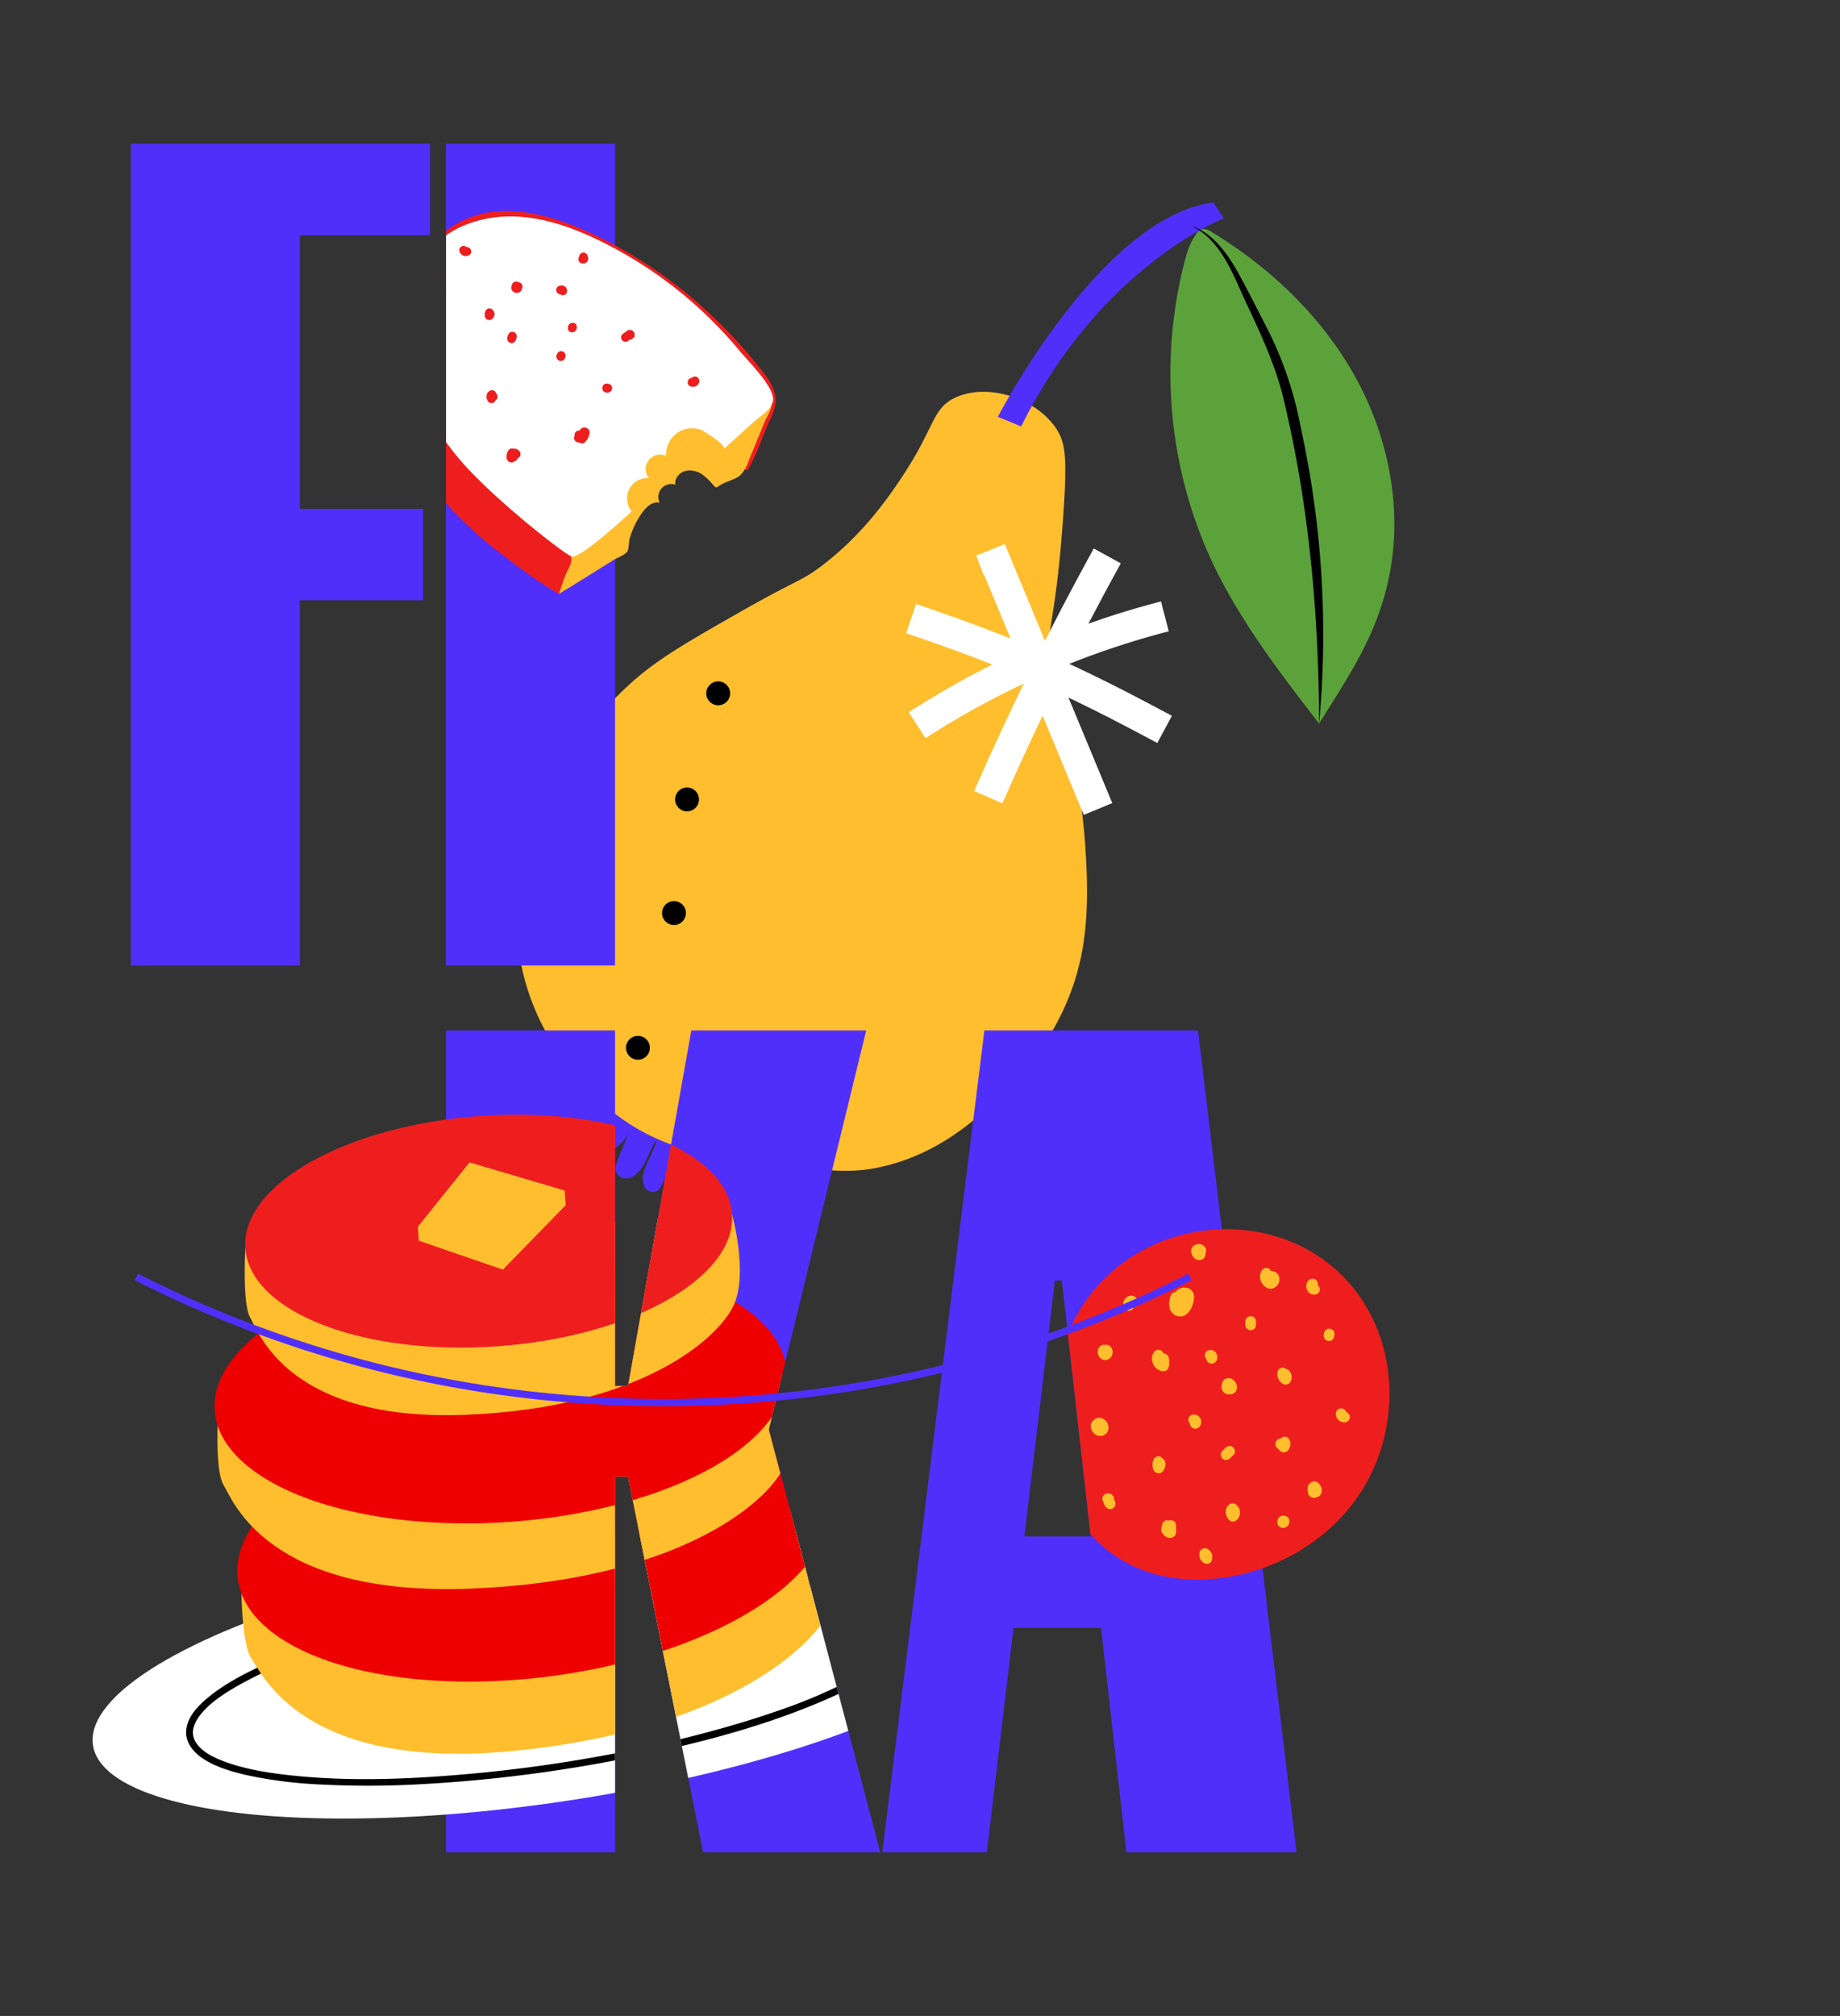 <?xml version="1.0" encoding="UTF-8"?> <svg xmlns="http://www.w3.org/2000/svg" xmlns:xlink="http://www.w3.org/1999/xlink" viewBox="0 0 764 836.71"><rect x="0" y="0" width="764" height="836.71" fill="#333333" stroke="none"/><defs><style>.cls-1,.cls-11,.cls-12{fill:none;}.cls-2{fill:#512ffa;}.cls-3{fill:#ffbe2e;}.cls-4{fill:#5ca23b;}.cls-5{clip-path:url(#clip-path);}.cls-6{fill:#ee1e1e;}.cls-7{fill:#fff;}.cls-8{clip-path:url(#clip-path-2);}.cls-9{clip-path:url(#clip-path-3);}.cls-10{fill:#e00;}.cls-11{stroke:#512ffa;stroke-miterlimit:10;stroke-width:3px;}.cls-12{stroke:#fff;stroke-linejoin:bevel;stroke-width:12.81px;}</style><clipPath id="clip-path"><rect class="cls-1" x="185.21" y="59.63" width="193.97" height="341.1"></rect></clipPath><clipPath id="clip-path-2"><path class="cls-1" d="M495.7,375.2l-24.62,52.47H408.74l-42.4,341.09h43.37l11.08-93.07h36.39l10.52,93.07h70.65L554.1,633.21l30.42,3.6,2.29-169.39,7.36-92.22ZM398.38,649.31,415.72,497.4l25.17,34.06,12,106.22Z"></path></clipPath><clipPath id="clip-path-3"><path class="cls-1" d="M255.39,575.31h5.36l26.31-147.64h72.61L319.22,593.34l46.29,175.42H291.94L260.75,612.83h-5.36V768.76H185.22L10.69,760.24l72-334.2,109.52-15.91,191.22,17.54h-128Z"></path></clipPath></defs><g id="art"><path class="cls-2" d="M261.27,454.67c-7,4.42-11.81,13.69-11.51,22.25a1.79,1.79,0,0,0,.36,1.26,1.36,1.36,0,0,0,1.25.14c4.14-.94,8.05-4.43,9.95-8.89l-4.6,11.42a10.54,10.54,0,0,0-1.08,4.49c.21,3.11,3.54,4.52,6.25,3.4s4.75-4,6.21-6.87,2.57-6,4.36-8.69c-.47,3.16-2.15,6.06-3.53,9s-2.52,6.29-1.78,9.2,4.19,4.58,6.42,2.38a9.33,9.33,0,0,0,1.8-3.13l4.33-10.45a37.89,37.89,0,0,0-1.57,9.45c0,3.13,1,6.26,3.18,7.86a1.59,1.59,0,0,0,1.31.39c.74-.18,1.21-1.07,1.57-1.86l4.67-10.3a21.93,21.93,0,0,0,1.56,14.14c1.25,2.49,3.64,4.74,6.25,3.67,3.52-1.44,3.89-6.83,4.8-10.92.7-3.19,2.2-6.34,2.1-9.5s-1.89-5.85-3.74-8.08a57,57,0,0,0-24.41-17.38c-5.35-1.94-11.71-2.9-17,.87"></path><path class="cls-3" d="M438.22,177.38C429.54,165,409.91,158.92,396.73,165c-9.87,4.53-8.32,12.28-22.6,33.55-5.25,7.83-15.64,23.06-32.41,35.89-9.25,7.08-9.59,5.4-35.08,19.93-22.89,13.05-34.57,19.78-45.95,30.31a147.15,147.15,0,0,0-23.45,27.75c-15.45,23.73-19.56,45.26-20.38,49.84-1.32,7.37-3,16.91-1.74,29.38,2.92,28.87,18.56,48.18,23.51,54.12,4.75,5.72,14.66,17.38,31.34,25.55,13.2,6.45,24.14,8.15,46.22,11.12,23.54,3.16,35.31,4.74,47.62,2.31,24.12-4.77,39.79-18.94,48.3-26.65,6.86-6.21,29.2-26.79,36.5-59.83,3.82-17.33,2.75-35.09,2.06-46.47a257.11,257.11,0,0,0-3-25.67c-4.59-27.68-9.18-30.11-11.62-46.5-2.63-17.71,2.25-18,5.53-67.06C443.1,189.61,442.45,183.43,438.22,177.38Z"></path><path class="cls-2" d="M414.33,173s42.79-82.82,89.43-89l4.4,6.59S457.05,110.34,424,177Z"></path><path class="cls-4" d="M547.73,300.3c12.25-19.64,23.08-35.37,28.38-57.91,6.66-28.33,1.23-58.84-12.56-84.47S528,111.43,503.17,96.31c-1.23-.75-2.64-1.51-4-1.17a4.93,4.93,0,0,0-2.58,2.11c-2.52,3.49-3.79,7.72-4.87,11.9A185.53,185.53,0,0,0,503,232.58c11.44,24.57,28.13,46.26,44.69,67.72"></path><path d="M494.91,93.75c8.86,3.21,14.67,11.45,19.15,19.35,4.42,8.11,8.52,16.25,12.7,24.42A151.35,151.35,0,0,1,540,177a400.39,400.39,0,0,1,7.71,123.35c-.15-45.64-4.21-91.38-15-135.74-3.13-12.78-9.22-26.08-14.86-38s-10.33-26.41-22.94-32.82Z"></path><circle cx="245.56" cy="388.5" r="4.96"></circle><circle cx="248.86" cy="341.82" r="4.96"></circle><circle cx="264.88" cy="434.89" r="4.96"></circle><circle cx="285.27" cy="331.79" r="4.96"></circle><circle cx="279.85" cy="378.96" r="4.96"></circle><circle cx="298.21" cy="287.76" r="4.96"></circle><path class="cls-2" d="M124.49,97.63V211.17h51.17v38H124.49V400.72H54.32V59.63H178.58v38Z"></path><path class="cls-2" d="M255.38,59.63V400.72H185.21V59.63Z"></path><g class="cls-5"><path class="cls-6" d="M176.4,104.2c15.19-17.87,36.58-24.74,77.33-3.26a190.46,190.46,0,0,1,40.19,28.51A206.3,206.3,0,0,1,315,152.12c3.42,4.27,7.42,9.11,7.05,14.94a20.48,20.48,0,0,1-2.37,7.29c-3.52,7.5-5,13.56-9.21,20.69-2.07,3.51-136.94-84.81-136.94-84.81Z"></path><path class="cls-3" d="M320.1,167.24a1.19,1.19,0,0,1,.13.25c.65,1.68-2.06,5.95-2.72,7.56l-6.92,16.86a13.87,13.87,0,0,1-2.88,5c-2.32,2.23-5.77,2.7-8.46,4.32-2.08,1.26-1.65,1.66-3.45-.35a23.09,23.09,0,0,0-4-3.8,9,9,0,0,0-7.27-1.6c-2.47.67-4.51,3.14-4.14,5.68a5.37,5.37,0,0,0-6.48,7.51c-2.77-.75-5.38,1.56-7.08,3.86a35,35,0,0,0-5.38,11c-.38,1.35-.27,4.35-1,5.39-.89,1.36-4,2.51-5.43,3.36-7.68,4.73-15.27,9.61-23,14.23l-1.76-33.33L280.18,155l19.2,5.71,13.76,4.09C314.63,165.21,319.09,165.7,320.1,167.24Z"></path><path class="cls-6" d="M176.4,104.2c-11.17,14.58-18.37,43.22-14.49,61.17s14.09,34.08,26.8,47.33a173.73,173.73,0,0,0,20.65,18.15c7.21,5.47,14.76,11.2,22.68,15.6,1.23-3.26,2.12-6.67,3.71-9.82a16.2,16.2,0,0,0,1.32-3,7.2,7.2,0,0,0-.73-4.79c-2.28-5-4.74-9.87-7.11-14.8l-11.85-24.64-13.9-28.89L190.23,133l-9.92-20.64Z"></path><path class="cls-7" d="M300.48,186.4c1.58-1.43-8.33-7.6-9.41-8a10.8,10.8,0,0,0-14.46,10.81,6,6,0,0,0-7.18,9.21,8.48,8.48,0,0,0-7.12,13.86c-2.28,2-21.67,20-25.08,18.66s-34.36-25.4-47.75-41.88-22.7-37.3-21.13-58.48c.76-10.28,4.25-20.63,11.33-28.13,8.5-9,21.37-12.95,33.74-12.6s24.31,4.59,35.44,10a175.53,175.53,0,0,1,58.2,45.73C310.62,149.9,321,160,321,165.75c0,3.84-5.63,7.16-8.18,9.47Z"></path><path class="cls-6" d="M263.2,140.22a3.53,3.53,0,0,0,.32-.75s0,0,0-.06,0-.24,0-.26a1.78,1.78,0,0,0,0-.26,2,2,0,0,0-.08-.55,1.88,1.88,0,0,0-1.82-1.38l-.27,0-.28,0a3.38,3.38,0,0,0-.52.22,3.11,3.11,0,0,0-.52.34c-.33.25-.65.5-1,.76s-.37.32-.57.47l.37-.28-.06,0a2.08,2.08,0,0,0-.84,1.09,1.39,1.39,0,0,0,0,.73,1.32,1.32,0,0,0,.21.67l.29.37a1.81,1.81,0,0,0,.8.47l.49.07a1.87,1.87,0,0,0,.92-.25c.53-.39,1-.84,1.53-1.24l-.37.29a2.62,2.62,0,0,1,.6-.4l-.43.18.09,0-.48.07h0l-.48-.07h0l-.43-.18h0l-.37-.28h0l-.28-.37v0l-.19-.44a0,0,0,0,1,0,0l-.07-.48a0,0,0,0,1,0,.05l.07-.48a.81.81,0,0,1-.07.22l.18-.44a1.42,1.42,0,0,1-.08.18,2,2,0,0,0-.18,1.41,1.37,1.37,0,0,0,.32.62,1.41,1.41,0,0,0,.51.46l.44.19a1.78,1.78,0,0,0,1,0l.43-.19a1.76,1.76,0,0,0,.65-.65Z"></path><path class="cls-6" d="M233.71,121.93l.16-.09-.44.19a.61.61,0,0,1,.18,0l-.48.06h.13l-.49-.06.1,0-.44-.18.09.05-.36-.28.09.09-.28-.36a1.14,1.14,0,0,1,.1.19l-.18-.44,0,.09a2.08,2.08,0,0,0,.84,1.09,1.36,1.36,0,0,0,.68.21,1.26,1.26,0,0,0,.72,0l.44-.18a1.79,1.79,0,0,0,.65-.66l.18-.43a1.78,1.78,0,0,0,0-1c0-.1-.08-.2-.12-.3s-.08-.2-.13-.3a3.64,3.64,0,0,0-.36-.49,2.49,2.49,0,0,0-.46-.37l-.05,0a3,3,0,0,0-.49-.2,2,2,0,0,0-.6-.09h-.06a4.86,4.86,0,0,0-.55.07l-.14,0a3.51,3.51,0,0,0-.6.26,2.08,2.08,0,0,0-.84,1.09,1.51,1.51,0,0,0,0,.73,1.24,1.24,0,0,0,.22.67l.28.37a1.84,1.84,0,0,0,.81.47l.48.07a2,2,0,0,0,.92-.25Z"></path><path class="cls-6" d="M234.62,148.5l.16-.44a1.51,1.51,0,0,0,0-.73,1.31,1.31,0,0,0-.22-.68,1.35,1.35,0,0,0-.47-.51,1.27,1.27,0,0,0-.62-.32l-.48-.07a1.87,1.87,0,0,0-.92.25l-.37.29a1.74,1.74,0,0,0-.46.8l-.17.44a1.51,1.51,0,0,0,0,.73,1.4,1.4,0,0,0,.22.68,1.35,1.35,0,0,0,.47.51,1.27,1.27,0,0,0,.62.32l.48.07a1.87,1.87,0,0,0,.92-.25l.37-.28a1.94,1.94,0,0,0,.47-.81Z"></path><path class="cls-6" d="M239.46,136.17l0-.45h-3.64l0,.45c-.21,2.34,3.43,2.32,3.64,0l0-.45c.21-2.34-3.44-2.32-3.64,0l0,.45c-.21,2.34,3.43,2.32,3.64,0Z"></path><path class="cls-6" d="M213.61,118.11a.81.81,0,0,0-.1.18,4.29,4.29,0,0,0-.24.59c0,.09-.05.18-.08.27l.18-.43a.25.25,0,0,1,0,.07l.28-.36,0,0,.36-.28-.05,0,.43-.18-.11,0,.48-.07a1.4,1.4,0,0,1-.29,0l.92.25-.1-.08.37.29a.75.75,0,0,1-.16-.15l.29.37a.22.22,0,0,1-.05-.08l.18.44a.64.64,0,0,1,0-.07l.07.49v-.08l-.07.49c0-.05,0-.09,0-.13l-.18.44c.09-.23.2-.44.29-.67a3.12,3.12,0,0,0,.14-.8A1.35,1.35,0,0,0,216,118a1.38,1.38,0,0,0-.37-.58A1.43,1.43,0,0,0,215,117a1.41,1.41,0,0,0-.7-.15l-.48.06a1.84,1.84,0,0,0-.81.47l-.28.37a1.74,1.74,0,0,0-.25.92v0l.07-.48a1.71,1.71,0,0,1-.09.3l.19-.43-.09.19a2.27,2.27,0,0,0-.29,1.06,2.09,2.09,0,0,0,.27,1.06l0,.07a3,3,0,0,0,.37.46,5.32,5.32,0,0,0,.47.36,2,2,0,0,0,1.06.31,3,3,0,0,0,.74-.08,2.51,2.51,0,0,0,.52-.21,2.29,2.29,0,0,0,.43-.32,1.41,1.41,0,0,0,.36-.48,3.85,3.85,0,0,0,.24-.61,1.69,1.69,0,0,1,.08-.24l-.19.43a1.18,1.18,0,0,1,.11-.19,2,2,0,0,0,.18-1.41,1.37,1.37,0,0,0-.32-.62,1.41,1.41,0,0,0-.51-.46l-.44-.19a1.74,1.74,0,0,0-1,0l-.44.19a1.76,1.76,0,0,0-.65.65Z"></path><path class="cls-6" d="M214.16,141.12l.36-1,0-.12a1.4,1.4,0,0,0,0-.73,1.37,1.37,0,0,0-.22-.67,1.22,1.22,0,0,0-.47-.51,1.29,1.29,0,0,0-.62-.33l-.48-.07a2,2,0,0,0-.92.25l-.37.29a1.85,1.85,0,0,0-.47.8l-.08.23a1.47,1.47,0,0,0,0,.72,1.31,1.31,0,0,0,.22.68,1.41,1.41,0,0,0,.46.51,1.49,1.49,0,0,0,.62.33l.49.06a1.77,1.77,0,0,0,.92-.25L214,141a1.82,1.82,0,0,0,.46-.81l.08-.22-3.51-1-.33.92-.07.2a1.36,1.36,0,0,0,0,.72,1.31,1.31,0,0,0,.22.68,1.41,1.41,0,0,0,.46.51,1.37,1.37,0,0,0,.62.32l.49.07a1.77,1.77,0,0,0,.92-.25l.36-.28a1.75,1.75,0,0,0,.47-.81Z"></path><path class="cls-6" d="M201.5,130.28a.16.16,0,0,0,0,.09c.06.15.12.31.19.46s0,0,0,0l0,.06c.1.13.2.27.3.39l0,0c0,.06.12.11.17.17l-.28-.37,0,.07-.18-.44a.13.13,0,0,1,0,.06l-.06-.49v.07l.06-.48a.5.5,0,0,1,0,.13l.18-.43a2.33,2.33,0,0,1-.2.34l.28-.37a.52.52,0,0,1-.1.11l.37-.29-.05,0,.44-.18h0l.48-.06h0l.49.06h0l.43.18h0l.37.28h0l.29.37s0,0,0,0l.18.44a.13.13,0,0,1,0-.06l.06.49c0-.12,0-.24,0-.35s-.05-.45-.08-.67a.29.29,0,0,0,0-.09s0,0,0,0a3.9,3.9,0,0,0-.2-.47,1.89,1.89,0,0,0-1.08-.84,1.3,1.3,0,0,0-.73,0,1.39,1.39,0,0,0-.68.21l-.36.29a1.67,1.67,0,0,0-.47.8l-.07.48a1.84,1.84,0,0,0,.25.92h0l-.18-.43a.83.83,0,0,1,0,.15l-.07-.48c0,.16,0,.32,0,.47a2,2,0,0,0,.27,1.05,1.93,1.93,0,0,0,.68.68,1.88,1.88,0,0,0,1.43.18,2,2,0,0,0,.95-.59,3.29,3.29,0,0,0,.47-.68c.08-.15.14-.32.21-.48a.14.14,0,0,1,0-.06,2.8,2.8,0,0,0,.08-.57,2.07,2.07,0,0,0-.27-1.06l0,0-.28-.37,0,0-.06-.06-.13-.14.28.37a.57.57,0,0,1-.08-.13l.19.44,0-.09a1.38,1.38,0,0,0-.33-.62,1.35,1.35,0,0,0-.51-.47,1.28,1.28,0,0,0-.68-.22,1.47,1.47,0,0,0-.72,0l-.44.19a1.84,1.84,0,0,0-.65.65l-.18.44a1.74,1.74,0,0,0,0,1Z"></path><path class="cls-6" d="M241.62,181.25h0l.49.06a2.24,2.24,0,0,0,.52-.06,2.76,2.76,0,0,0,.47-.2,3,3,0,0,0,.41-.32c.07-.07.13-.15.21-.22l-.37.29.08-.05-.44.18.08,0-.48.07a.11.11,0,0,1,.08,0l-.48-.07.09,0-.43-.18.14.08-.37-.28.13.11-.54-1.29v.05l.06-.48a4.26,4.26,0,0,1-.31,1.15l.19-.43a5,5,0,0,1-.64,1.06l.29-.37c-.14.18-.29.35-.44.52l2.86.37a14.72,14.72,0,0,0-1.31-1.62l.29.36a2.4,2.4,0,0,1-.25-.37,1.85,1.85,0,0,0-1.09-.83l-.48-.07a1.35,1.35,0,0,0-.71.16,1,1,0,0,0-.4.23,1.44,1.44,0,0,0-.47.51,1.92,1.92,0,0,0-.18,1.41c0,.07,0,.15,0,.22l-.07-.48a1.82,1.82,0,0,1,0,.57l.07-.48a1.57,1.57,0,0,1-.08.29l.19-.44a.67.67,0,0,1-.11.18l.29-.37,0,0a1.43,1.43,0,0,0-.38.59,1.53,1.53,0,0,0-.16.7,1.83,1.83,0,0,0,1.83,1.82,1.79,1.79,0,0,0,1.28-.53,2.8,2.8,0,0,0,.61-1,3.89,3.89,0,0,0,.14-.83,2.54,2.54,0,0,0,0-.39,4.29,4.29,0,0,0-.12-.8l-3.33,1.4a15.28,15.28,0,0,0,1.38,1.72l-.28-.36.18.26a1.87,1.87,0,0,0,.65.66,1.36,1.36,0,0,0,.68.21,1.26,1.26,0,0,0,.72,0,1.84,1.84,0,0,0,.81-.47,11,11,0,0,0,.9-1.14,6.55,6.55,0,0,0,.67-1.32,5.9,5.9,0,0,0,.31-1.32s0-.21,0-.29l0-.24a1.39,1.39,0,0,0-.21-.68,2.11,2.11,0,0,0-.36-.43,3.42,3.42,0,0,0-.52-.4,3,3,0,0,0-.49-.2l-.09,0a3,3,0,0,0-.52-.07h0a4.18,4.18,0,0,0-.51.06,2.35,2.35,0,0,0-1,.59c-.06.06-.11.13-.18.19l.37-.29,0,0,.43-.18h0l.49-.07h0l.49.07h0a1.26,1.26,0,0,0-.72,0,1.36,1.36,0,0,0-.68.21,1.87,1.87,0,0,0-.84,1.09,1.85,1.85,0,0,0,.19,1.4l.28.37a1.81,1.81,0,0,0,.8.47Z"></path><path class="cls-6" d="M202.49,162.84a5.76,5.76,0,0,0-.33.85,9.27,9.27,0,0,0-.14.92,5.66,5.66,0,0,0,0,.92h3.64a3,3,0,0,1,0-.52l-.06.49a1.1,1.1,0,0,1,.06-.26l-.18.44.06-.11-.28.37.06-.07-.36.28a.2.2,0,0,1,.08,0l-.44.18.11,0-.48.07a.74.74,0,0,1,.21,0l-.49-.06c.24,0,.47.07.71.09h.09a1.92,1.92,0,0,0,.51-.08,4.22,4.22,0,0,0,.45-.18h0a1.29,1.29,0,0,0,.51-.47,1.34,1.34,0,0,0,.33-.62,1.29,1.29,0,0,0,0-.73,1.35,1.35,0,0,0-.21-.67l-.29-.37a1.81,1.81,0,0,0-.8-.47l-.49-.06a1.82,1.82,0,0,0-.91.24h0l.43-.18h0l.48-.06h-.12l.48.07c-.23,0-.46-.08-.69-.1h-.18a4.85,4.85,0,0,0-.53.08h-.06l-.45.19,0,0,0,0a3.68,3.68,0,0,0-.39.3l0,0,0,0a3.57,3.57,0,0,0-.3.38l0,.07a5.32,5.32,0,0,0-.21.5l0,.1a2.23,2.23,0,0,0,0,.36c0,.13,0,.25-.05.38s0,.26,0,.38a1.35,1.35,0,0,0,.16.71,1.38,1.38,0,0,0,.37.58,1.43,1.43,0,0,0,.59.38,1.41,1.41,0,0,0,.7.15l.49-.06a1.87,1.87,0,0,0,.8-.47l.28-.37a1.74,1.74,0,0,0,.25-.92,5.07,5.07,0,0,1,0-1l-.07.48a2.93,2.93,0,0,1,.18-.66l-.19.43,0-.07a1.39,1.39,0,0,0,.21-.68,1.26,1.26,0,0,0,0-.72,1.36,1.36,0,0,0-.32-.62,1.31,1.31,0,0,0-.52-.47l-.43-.19a2,2,0,0,0-1,0l-.43.19a1.87,1.87,0,0,0-.66.65Z"></path><path class="cls-6" d="M251.79,159.3l-.32.08.48-.07h-.12l.48.07h0l.43.18h0l.37.29h0l.29.37v0l.18.44v0l.06.48v0l-.06.48v0l-.18.43.06-.11a1.28,1.28,0,0,0,.22-.68,1.47,1.47,0,0,0,0-.72,2.08,2.08,0,0,0-.84-1.09l-.43-.18a1.78,1.78,0,0,0-1,0l-.44.18a1.84,1.84,0,0,0-.65.65.41.41,0,0,0,0,.09v0h0l-.18.44h0a0,0,0,0,0,0,0h0s-.07.46-.07.48v0a2.08,2.08,0,0,0,.07.5h0s.18.43.19.43h0a1.29,1.29,0,0,0,.48.52,2,2,0,0,0,.2.16,3.58,3.58,0,0,0,.46.19,2.5,2.5,0,0,0,.54.07H252l.5-.07h.07l.24-.06a2.08,2.08,0,0,0,1.09-.84,1.48,1.48,0,0,0,.22-.67,1.39,1.39,0,0,0,0-.73l-.18-.44a1.84,1.84,0,0,0-.65-.65l-.44-.18a1.78,1.78,0,0,0-1,0Z"></path><path class="cls-6" d="M286.78,157.57l0,.07.19-.44a1.82,1.82,0,0,1-.15.27l.28-.37a1.21,1.21,0,0,1-.16.16l.37-.29-.16.1.43-.19a.61.61,0,0,1-.18.05l.48-.06h-.26l.48.06a1.1,1.1,0,0,1-.26-.06,1.4,1.4,0,0,0-.73,0,1.44,1.44,0,0,0-.67.22,1.22,1.22,0,0,0-.51.47,1.29,1.29,0,0,0-.33.62l-.07.48a2,2,0,0,0,.25.92l.29.37a1.85,1.85,0,0,0,.8.47l.23.06a4.91,4.91,0,0,0,.67.08,3.5,3.5,0,0,0,.65-.08,3.47,3.47,0,0,0,.59-.24,3,3,0,0,0,.52-.38l.13-.12c.11-.15.23-.29.33-.45a.22.22,0,0,0,.05-.08,3.91,3.91,0,0,0,.28-.63,1.3,1.3,0,0,0,0-.73,1.39,1.39,0,0,0-.21-.68,1.44,1.44,0,0,0-.47-.51,1.32,1.32,0,0,0-.62-.32l-.49-.07a1.83,1.83,0,0,0-.91.25l-.37.29a1.76,1.76,0,0,0-.47.8Z"></path><path class="cls-6" d="M190.77,104.3a4.43,4.43,0,0,0,.3.67l.06.1a3.75,3.75,0,0,0,.35.44,2.38,2.38,0,0,0,.5.4,2.69,2.69,0,0,0,.6.27,2.91,2.91,0,0,0,.65.09.17.17,0,0,0,.1,0,3.7,3.7,0,0,0,.57-.07l.22,0c.23-.08.44-.18.66-.28a1.35,1.35,0,0,0,.51-.47,1.27,1.27,0,0,0,.32-.62,1.36,1.36,0,0,0,0-.72,1.4,1.4,0,0,0-.22-.68l-.28-.37a1.82,1.82,0,0,0-.81-.46l-.48-.07a1.74,1.74,0,0,0-.92.25l-.09,0,.44-.19a1.58,1.58,0,0,1-.37.11l.48-.06a.81.81,0,0,1-.22,0l.49.06-.17,0,.43.18a.42.42,0,0,1-.14-.09l.36.29-.15-.15.29.37a1.92,1.92,0,0,1-.18-.31l.19.43,0,0a1.29,1.29,0,0,0-.33-.62,1.22,1.22,0,0,0-.51-.47,1.24,1.24,0,0,0-.67-.22,1.51,1.51,0,0,0-.73,0l-.43.19a1.87,1.87,0,0,0-.66.65l-.18.44a1.74,1.74,0,0,0,0,1Z"></path><path class="cls-6" d="M213.78,188l-.17,0a3.19,3.19,0,0,0-.54-.07H213a2.24,2.24,0,0,0-1.12.33,2.74,2.74,0,0,0-.79.8,1.09,1.09,0,0,1-.13.17l.29-.36-.07.07.37-.29,0,0,.43-.18h0l.49-.07h0l.49.07h0l.44.18-.05,0,.37.29-.09-.1.28.37-.11-.17.25.91a3.56,3.56,0,0,1,0-.73l-.06.48A2.64,2.64,0,0,1,214,189l-.18.44c.08-.19.17-.37.26-.54l-2.86.36h0l-.29-.37a1.62,1.62,0,0,1,.21.36l-.19-.43a.65.65,0,0,1,.06.21l-.06-.49v.1l.07-.48s0,0,0,0l.18-.43,0,0,.29-.37,0,0,.36-.28,0,0,.44-.18h-.07l.48-.06h0l1.29,3.11a3.78,3.78,0,0,1,.5-.48l-.37.28a1.48,1.48,0,0,1,.27-.16l-.44.19a.43.43,0,0,1,.14,0l-.48.06h.1l-.49-.06.1,0-.43-.18a.57.57,0,0,1,.13.08l-.37-.29a7.43,7.43,0,0,0,.76.6,1.24,1.24,0,0,0,.67.22,1.51,1.51,0,0,0,.73,0,2.08,2.08,0,0,0,1.09-.84,1.85,1.85,0,0,0,.18-1.4,1.91,1.91,0,0,0-.84-1.09l-.1-.07.36.28-.28-.24a2.86,2.86,0,0,0-.48-.36,2.29,2.29,0,0,0-1-.28,3.17,3.17,0,0,0-2.28,1.21l-.28.37-.19.44-.06.48a1.31,1.31,0,0,0,.16.7.84.84,0,0,0,.23.4.87.87,0,0,0,.33.33.84.84,0,0,0,.4.23,1.29,1.29,0,0,0,.7.16,3.43,3.43,0,0,0,.56-.08,2.88,2.88,0,0,0,.45-.19l0,0c.08,0,.31-.23.38-.29l0,0c.1-.13.2-.25.29-.38h0a3.57,3.57,0,0,0,.19-.45,2.08,2.08,0,0,0,.05-.3,1.63,1.63,0,0,0,0-.31,2.34,2.34,0,0,0-.09-.63c-.07-.2-.16-.39-.24-.58l-.08-.15a4,4,0,0,0-.39-.53,1.76,1.76,0,0,0-.8-.47,1.51,1.51,0,0,0-.73,0,1.27,1.27,0,0,0-.67.22,1.72,1.72,0,0,0-.66.65,9.59,9.59,0,0,0-.52,1.18,2.37,2.37,0,0,0-.09.36,6.44,6.44,0,0,0-.09.86v.22a.53.53,0,0,1,0,.13c0,.1,0,.19,0,.3a1,1,0,0,0,.12.46.88.88,0,0,0,.1.22l.09.14a3.87,3.87,0,0,0,.35.45,2.3,2.3,0,0,0,.43.34h0l.44.19h0l.5.06a4.26,4.26,0,0,0,.5-.06h0l.44-.19h0a2.94,2.94,0,0,0,.87-.92l-.29.37a.86.86,0,0,1,.13-.14l-.36.29.09-.06-.44.19.1,0-.48.06h.13l-.48-.06.17.05a1.3,1.3,0,0,0,.73,0,1.39,1.39,0,0,0,.68-.21,1.54,1.54,0,0,0,.51-.47,1.37,1.37,0,0,0,.32-.62,1.83,1.83,0,0,0-.18-1.41l-.28-.36a1.75,1.75,0,0,0-.81-.47Z"></path><path class="cls-6" d="M241,108a1.29,1.29,0,0,1,.19.21l-.28-.37a1.74,1.74,0,0,1,.11.18l-.18-.43,0,.1-.07-.48v.07l.07-.48s0,0,0,.06l.18-.44s0,0,0,.06l.29-.37-.06,0,.37-.28-.11.06.44-.18a1.09,1.09,0,0,1-.3.07l.49-.06h-.16a1.31,1.31,0,0,0-.7.16,1.38,1.38,0,0,0-.58.37,1.34,1.34,0,0,0-.38.59,1.41,1.41,0,0,0-.16.7l.07.48a1.84,1.84,0,0,0,.47.81l.37.28a1.73,1.73,0,0,0,.91.25H242l.57-.08.17,0a2.53,2.53,0,0,0,.56-.23l0,0,.38-.29h0l0,0,0,0,.28-.37h0a2,2,0,0,0,.12-.27,1,1,0,0,0,.1-.25,2.49,2.49,0,0,0,.07-.53,1.68,1.68,0,0,0-.08-.59v0c-.05-.13-.13-.32-.19-.44l0-.07L244,106l-.34-.44-.17-.18A1.38,1.38,0,0,0,243,105a1.31,1.31,0,0,0-.7-.16,1.33,1.33,0,0,0-.71.16,1.38,1.38,0,0,0-.58.37l-.29.37a2,2,0,0,0-.25.92l.07.49a1.87,1.87,0,0,0,.47.8Z"></path></g><path class="cls-2" d="M497.42,427.67l40.93,341.09H467.7l-26.81-237.3H438l-28.26,237.3H366.34l42.4-341.09Zm-88.2,248,.49-38h58.47l.49,38Z"></path><g class="cls-8"><path class="cls-6" d="M497.45,655.58c26.53-.14,52.91-13.74,67.43-36s16.25-52.48,3.33-75.66c-25.86-46.38-94.94-44.09-120.84,1.48C422,590.09,439.55,655.86,497.45,655.58Z"></path><path class="cls-3" d="M495.22,536.15a3.83,3.83,0,0,0-1.94-1.54,4.62,4.62,0,0,0-3.62.31,4.24,4.24,0,0,0-1.64,1.36,2.22,2.22,0,0,0-2,1.58c-.62,2-.94,4.55.23,6.42a4.47,4.47,0,0,0,3.55,2.11,4.51,4.51,0,0,0,3.39-1.39,8.77,8.77,0,0,0,1.87-3.06,11.29,11.29,0,0,0,.74-3.3A4,4,0,0,0,495.22,536.15Z"></path><path class="cls-3" d="M521.31,547.61a1.72,1.72,0,0,0-.45-.71,2.44,2.44,0,0,0-1.55-.64l-.58.08a2.22,2.22,0,0,0-1,.56l-.35.45a2.23,2.23,0,0,0-.29,1.1v1.47a1.65,1.65,0,0,0,.18.85,2.27,2.27,0,0,0,2,1.34l.58-.08a2.16,2.16,0,0,0,1-.56l.34-.44a2.15,2.15,0,0,0,.3-1.11v-1.47A1.62,1.62,0,0,0,521.31,547.61Z"></path><path class="cls-3" d="M530.85,529.26a3.14,3.14,0,0,0-1.6-1.43,3.34,3.34,0,0,0-1.48-.26,2.16,2.16,0,0,0-2.58-1.24,2.33,2.33,0,0,0-1.3,1,4.07,4.07,0,0,0-.33.66,4.16,4.16,0,0,0-.25.7,5.09,5.09,0,0,0-.11,1.51,5.81,5.81,0,0,0,.42,1.7,5.43,5.43,0,0,0,.93,1.48,4.39,4.39,0,0,0,1.13.93,5.31,5.31,0,0,0,.88.4,2.59,2.59,0,0,0,1,.18,3.89,3.89,0,0,0,3.27-5.64Z"></path><path class="cls-3" d="M536.24,570.71a1.68,1.68,0,0,0-.09-.32,4.09,4.09,0,0,0-.36-.8,3.71,3.71,0,0,0-1.23-1.23,1.68,1.68,0,0,0-.6-.22l-.06,0a1.51,1.51,0,0,0-.75-.39,2.19,2.19,0,0,0-1.68.22,2.15,2.15,0,0,0-1,1.3,4.85,4.85,0,0,0-.1,1.37,6.28,6.28,0,0,0,.16.95,6.37,6.37,0,0,0,.36.89,4.3,4.3,0,0,0,.78,1.1,4.23,4.23,0,0,0,.51.44,4.52,4.52,0,0,0,.58.39l.52.22a1.61,1.61,0,0,0,.87,0,1.06,1.06,0,0,0,.55-.15,1.63,1.63,0,0,0,.71-.45,3.87,3.87,0,0,0,.5-.7,4.1,4.1,0,0,0,.32-.82,3.64,3.64,0,0,0,.07-.44c0-.15,0-.3.05-.44A4.7,4.7,0,0,0,536.24,570.71Z"></path><path class="cls-3" d="M485.51,564.93a6.78,6.78,0,0,0-.11-1,2.64,2.64,0,0,0-.15-.55,2.4,2.4,0,0,0-1-1.31,2.2,2.2,0,0,0-.83-.28,5.35,5.35,0,0,0-.47-.29,2.12,2.12,0,0,0-.88-1,2.22,2.22,0,0,0-1.69-.22l-.52.22a2.16,2.16,0,0,0-.78.78,4.6,4.6,0,0,0-.78,2.52,5.58,5.58,0,0,0,.6,2.54,4.48,4.48,0,0,0,1.28,1.64,5.68,5.68,0,0,0,.74.55,8.16,8.16,0,0,0,.8.36,4.75,4.75,0,0,0,1.35.26,2.11,2.11,0,0,0,1.89-1.09,5.14,5.14,0,0,0,.52-2.12c0-.12,0-.24,0-.37S485.5,565.14,485.51,564.93Z"></path><path class="cls-3" d="M483.9,607.37a1.66,1.66,0,0,0-.19-.85,1.69,1.69,0,0,0-.45-.7,1.72,1.72,0,0,0-.4-.31,1.59,1.59,0,0,0-.15-.21,1.57,1.57,0,0,0-.61-.56,2.17,2.17,0,0,0-1.69-.22l-.52.22a2.09,2.09,0,0,0-.78.78,5.09,5.09,0,0,0-.44,1.18,8.67,8.67,0,0,0-.13.89,2.29,2.29,0,0,0,0,.37c0,.12,0,.24,0,.36a8.68,8.68,0,0,0,.14.89,5.74,5.74,0,0,0,.46,1.19,2.19,2.19,0,0,0,.79.78,1.58,1.58,0,0,0,.81.26,1.61,1.61,0,0,0,.87,0,2.16,2.16,0,0,0,1-.56,4.9,4.9,0,0,0,1.1-1.83,3.23,3.23,0,0,0,.16-.81A3.31,3.31,0,0,0,483.9,607.37Z"></path><path class="cls-3" d="M498.73,589.53a1.68,1.68,0,0,0-.07-.24,4,4,0,0,0-.34-.73,5.12,5.12,0,0,0-.4-.52.28.28,0,0,0-.09-.1,2.89,2.89,0,0,0-.62-.47c-.18-.09-.38-.16-.57-.24l-.06,0a3.18,3.18,0,0,0-.69-.1h-.13a2.15,2.15,0,0,0-.31,0l-.33,0-.07,0a1.74,1.74,0,0,0-.75.39,1.76,1.76,0,0,0-.56.62,1.58,1.58,0,0,0-.26.81,1.72,1.72,0,0,0,0,.87l.22.52a2.14,2.14,0,0,0,.4.49c0,.09,0,.17,0,.26a1.68,1.68,0,0,0,.26.81l.35.44a2.12,2.12,0,0,0,1,.56l.58.08a2.15,2.15,0,0,0,1.11-.3,4.09,4.09,0,0,0,.53-.4l.08-.09c.12-.14.26-.32.37-.47l0,0,0,0a5.65,5.65,0,0,0,.23-.57,3,3,0,0,0,.13-.79v-.12Q498.79,589.88,498.73,589.53Z"></path><path class="cls-3" d="M461.88,560.31a1.21,1.21,0,0,0-.05-.18,3.77,3.77,0,0,0-.31-.69,3.14,3.14,0,0,0-1-1l-.26-.11a1.62,1.62,0,0,0-.84-.19,2,2,0,0,0-.5.07l-.54-.07a2.14,2.14,0,0,0-1.1.3,3.2,3.2,0,0,0-1.05,1,3.77,3.77,0,0,0-.3.67.76.76,0,0,0-.06.2,3.33,3.33,0,0,0-.09,1,5.16,5.16,0,0,0,.11.76,4.44,4.44,0,0,0,.28.7l.09.18.06.08a4.71,4.71,0,0,0,.4.51.8.8,0,0,0,.13.13,3.06,3.06,0,0,0,2,.82h.1a4.76,4.76,0,0,0,.66-.09,3.3,3.3,0,0,0,.7-.28,3,3,0,0,0,.36-.26,2.6,2.6,0,0,0,.36-.3,6.12,6.12,0,0,0,.39-.5l.06-.08a1.14,1.14,0,0,0,.1-.19c.08-.19.21-.46.28-.69a4.2,4.2,0,0,0,.11-.77A3.3,3.3,0,0,0,461.88,560.31Z"></path><path class="cls-3" d="M535.85,599.17c0-.24-.06-.48-.1-.72a1.71,1.71,0,0,0-.09-.3,4.68,4.68,0,0,0-.36-.79,1.67,1.67,0,0,0-.57-.61,2,2,0,0,0-1.61-.43,1.58,1.58,0,0,0-.81.26l-.45.34a1,1,0,0,0-.08.11l-.11.05-.44.06a2.21,2.21,0,0,0-1,.56l-.34.44a2.18,2.18,0,0,0-.3,1.11,2.49,2.49,0,0,0,1.22,2.16s0,0,0,0c.12.18.27.36.41.53a.76.76,0,0,0,.09.09,2.89,2.89,0,0,0,.65.5l.52.22a1.72,1.72,0,0,0,.87,0,1.06,1.06,0,0,0,.55-.15,1.72,1.72,0,0,0,.71-.45,4.94,4.94,0,0,0,.55-.66l.16-.26a2.83,2.83,0,0,0,.17-.4c.06-.13.12-.26.17-.4a9,9,0,0,0,.16-1.18C535.86,599.27,535.85,599.22,535.85,599.17Z"></path><path class="cls-3" d="M513.53,575a1.78,1.78,0,0,0-.09-.33,4.67,4.67,0,0,0-.37-.82,6.24,6.24,0,0,0-.55-.72l-.27-.27a6.84,6.84,0,0,0-.74-.56,1.58,1.58,0,0,0-.81-.26,1.65,1.65,0,0,0-.7,0l-.29,0a2.15,2.15,0,0,0-1.11.3l-.44.34a2.12,2.12,0,0,0-.56,1,5.61,5.61,0,0,0-.23.65,5,5,0,0,0-.17,1.22,3.25,3.25,0,0,0,1.51,2.8,2.65,2.65,0,0,0,1.26.35h.13l.37,0a3.15,3.15,0,0,0,.43,0,2.2,2.2,0,0,0,.72-.1,2.54,2.54,0,0,0,1.09-.63,2.83,2.83,0,0,0,.5-.64,2.64,2.64,0,0,0,.32-.82A3.18,3.18,0,0,0,513.53,575Z"></path><path class="cls-3" d="M514.32,625.67a1.53,1.53,0,0,0-.14-.21,4.78,4.78,0,0,0-.48-.61,2.85,2.85,0,0,0-.38-.31,2.69,2.69,0,0,0-.44-.31,2.24,2.24,0,0,0-1.68-.22,2.29,2.29,0,0,0-1.17.8l-.27.21a2.11,2.11,0,0,0-.56,1,4.42,4.42,0,0,0-.26,1.3,2.54,2.54,0,0,0,0,.39,7.09,7.09,0,0,0,.14.94,2.26,2.26,0,0,0,.11.37,6.92,6.92,0,0,0,.37.84,6.35,6.35,0,0,0,.54.74,2.68,2.68,0,0,0,.28.3l.45.34a1.58,1.58,0,0,0,.81.26,1.14,1.14,0,0,0,.58,0,1.58,1.58,0,0,0,.81-.26,3.76,3.76,0,0,0,1.38-1.5,4.32,4.32,0,0,0,.46-2A4.42,4.42,0,0,0,514.32,625.67Z"></path><path class="cls-3" d="M488.32,635.87c0-.1,0-.2,0-.31,0-.8,0-1.61,0-2.42a2.24,2.24,0,0,0-1.09-1.89,2.2,2.2,0,0,0-1.79-.16l-.14-.05a2.18,2.18,0,0,0-2.69,1.52l-.45,1.86a1.72,1.72,0,0,0,0,.87,1.58,1.58,0,0,0,.26.81l.34.44.05,0a6.07,6.07,0,0,0,.47.63,3.71,3.71,0,0,0,.81.67,3.28,3.28,0,0,0,1.5.45,2.28,2.28,0,0,0,.51,0,2.67,2.67,0,0,0,1-.32l.1-.05,0,0a2.4,2.4,0,0,0,.64-.58c0-.08.11-.15.17-.23a2.21,2.21,0,0,0,.3-1.1Z"></path><path class="cls-3" d="M460.15,591.58a4.77,4.77,0,0,0-.43-1.08,4.14,4.14,0,0,0-1.57-1.59,3.59,3.59,0,0,0-1.59-.45h-.29a3.58,3.58,0,0,0-1.47.41l-.46.36,0,0a1.55,1.55,0,0,0-.52.39,3.42,3.42,0,0,0-.82,1.46,3.77,3.77,0,0,0,0,1.67,2.29,2.29,0,0,0,.07.28,5.53,5.53,0,0,0,.34.79,1.65,1.65,0,0,0,.15.25,6.9,6.9,0,0,0,.53.68,4.07,4.07,0,0,0,1.94,1.15,3.71,3.71,0,0,0,1.69,0,2.68,2.68,0,0,0,1-.45,3.91,3.91,0,0,0,.64-.53,3.6,3.6,0,0,0,.49-.67,3.71,3.71,0,0,0,.44-1.59A3.92,3.92,0,0,0,460.15,591.58Z"></path><path class="cls-3" d="M548.85,617.93a.79.79,0,0,0-.06-.22,6.07,6.07,0,0,0-.29-.7,2,2,0,0,0-.1-.21,2.7,2.7,0,0,0-.27-.39c-.2-.27-.4-.53-.62-.78a3.81,3.81,0,0,0-.36-.33l-.23-.17-.52-.22a4.25,4.25,0,0,0-.6-.07,5.78,5.78,0,0,0-.6.08h-.05l-.08,0q-.29.1-.57.24l-.14.08c-.17.12-.35.26-.5.39l-.07.06-.06.07-.38.49a2.87,2.87,0,0,0-.37.84.36.36,0,0,1,0,.1c0,.21-.07.44-.08.65a5.44,5.44,0,0,0,.12.92l0,.08a2.13,2.13,0,0,0,0,.25v.07a4.38,4.38,0,0,0,.08.62c0,.13.1.25.14.37a2.84,2.84,0,0,0,.16.35l.35.44,0,0,0,0a4.37,4.37,0,0,0,.48.37l0,0,.05,0,.56.24a3.16,3.16,0,0,0,.8.12h.13a5.59,5.59,0,0,0,.7-.09.84.84,0,0,0,.26-.07c.2-.08.42-.16.62-.26l.11-.08a4.17,4.17,0,0,0,.53-.41l0,0a4.57,4.57,0,0,0,.38-.49,2.53,2.53,0,0,0,.33-.73,3.68,3.68,0,0,0,.11-.73,2,2,0,0,0,0-.23A6.31,6.31,0,0,0,548.85,617.93Z"></path><path class="cls-3" d="M512.58,601.48a1.72,1.72,0,0,0-.45-.71l-.45-.34a2.14,2.14,0,0,0-1.1-.3l-.58.08a2.31,2.31,0,0,0-1,.56l-1.49,1.45a1.54,1.54,0,0,0-.45.71,2,2,0,0,0,0,1.68,1.49,1.49,0,0,0,.45.71l.44.34a2.14,2.14,0,0,0,1.1.3l.59-.08a2.12,2.12,0,0,0,1-.56l1.5-1.45a2.11,2.11,0,0,0,.45-2.39Z"></path><path class="cls-3" d="M554.06,553.35a1.58,1.58,0,0,0-.26-.81,1.64,1.64,0,0,0-.56-.61,1.51,1.51,0,0,0-.75-.39l-.58-.08a2.14,2.14,0,0,0-1.1.3l-.44.34a2.24,2.24,0,0,0-.57,1c0,.24-.09.48-.14.71a1.72,1.72,0,0,0,0,.87,1.62,1.62,0,0,0,.26.82,2.41,2.41,0,0,0,1.31,1l.58.08a2.14,2.14,0,0,0,1.1-.3l.45-.34a2.25,2.25,0,0,0,.56-1c0-.23.09-.47.14-.7A1.64,1.64,0,0,0,554.06,553.35Z"></path><path class="cls-3" d="M560.45,587.62a2.16,2.16,0,0,0-.56-1l-.44-.34a2.45,2.45,0,0,0-.48-.2,1.19,1.19,0,0,0-.08-.2,1.72,1.72,0,0,0-.45-.71,2.44,2.44,0,0,0-1.55-.64l-.58.08a2.12,2.12,0,0,0-1,.56l-.35.45a2.23,2.23,0,0,0-.29,1.1.86.86,0,0,0,0,.16,5.35,5.35,0,0,0,.08.7,1.67,1.67,0,0,0,.08.3,4.44,4.44,0,0,0,.35.77,4.34,4.34,0,0,0,.53.67,4.79,4.79,0,0,0,.66.53,4.91,4.91,0,0,0,.78.35,1.38,1.38,0,0,0,.29.08,3.62,3.62,0,0,0,.87.08,1.77,1.77,0,0,0,.85-.19,2.27,2.27,0,0,0,1.34-2Z"></path><path class="cls-3" d="M547.92,534.54l-.22-.53a2.33,2.33,0,0,0-.54-.59,1.52,1.52,0,0,0,0-.82,1.57,1.57,0,0,0-.25-.81,2.24,2.24,0,0,0-1.31-1l-.58-.07a2.24,2.24,0,0,0-1.11.29,2.59,2.59,0,0,0-.7.53s0,0,0,.06a4.57,4.57,0,0,0-.38.49.64.64,0,0,0-.08.14,2.93,2.93,0,0,0-.3.81,3.51,3.51,0,0,0-.08.91,3.93,3.93,0,0,0,.14.89c0,.14.11.28.16.41s.12.28.19.41l.09.15a5.89,5.89,0,0,0,.44.55l.11.12a6.07,6.07,0,0,0,.57.43,2.74,2.74,0,0,0,.83.34,4.81,4.81,0,0,0,.65.08h.19c.22,0,.45-.05.67-.09a1.63,1.63,0,0,0,.74-.4,1.6,1.6,0,0,0,.57-.61,1.68,1.68,0,0,0,.26-.81A1.72,1.72,0,0,0,547.92,534.54Z"></path><path class="cls-3" d="M500.83,519a2.28,2.28,0,0,0-.3-1.11,3.69,3.69,0,0,0-.43-.57l-.12-.14a3.51,3.51,0,0,0-1.24-.72,3.61,3.61,0,0,0-.91-.15,4.14,4.14,0,0,0-.93.1l-.17.05-.34.14c-.11,0-.23.09-.34.15a2.9,2.9,0,0,0-.71.54,3.22,3.22,0,0,0-.73,1.23l0,.08a.43.43,0,0,1,0,0l0,.29a1.65,1.65,0,0,0,0,.88l.06.23a8,8,0,0,0,.38,1,2.1,2.1,0,0,0,.22.42,5.3,5.3,0,0,0,.46.6l.15.15a4.69,4.69,0,0,0,.6.45c.11.06.24.1.35.15a3,3,0,0,0,.36.14l.1,0a4.76,4.76,0,0,0,.66.09,2.6,2.6,0,0,0,.73-.08,2.63,2.63,0,0,0,1.15-.67A2.47,2.47,0,0,0,500,522a2.94,2.94,0,0,0,.2-.26,2.85,2.85,0,0,0,.27-.63,3,3,0,0,0,.14-.84v-.15a1,1,0,0,1,0-.17,2.17,2.17,0,0,0,.16-.38Z"></path><path class="cls-3" d="M503.31,645.35a4.57,4.57,0,0,0-.31-.83,2.28,2.28,0,0,0-.17-.3,4.36,4.36,0,0,0-.54-.68,3.7,3.7,0,0,0-1.5-.89,1.61,1.61,0,0,0-.87,0,2,2,0,0,0-1.43.82,1.71,1.71,0,0,0-.39.74l0,.16a4.26,4.26,0,0,0-.13.86,1.61,1.61,0,0,0,0,.31,4.74,4.74,0,0,0,.13.84,4.21,4.21,0,0,0,.32.79,2.15,2.15,0,0,0,.14.26l.42.55.11.11a.94.94,0,0,0,.1.1c.18.15.36.29.56.43a1.73,1.73,0,0,0,.27.15,1.57,1.57,0,0,0,.81.25,1.61,1.61,0,0,0,.87,0l.52-.22A2.3,2.3,0,0,0,503,648c.1-.22.2-.44.28-.67a.83.83,0,0,0,0-.15,3.8,3.8,0,0,0,.11-.89A4.42,4.42,0,0,0,503.31,645.35Z"></path><path class="cls-3" d="M462.89,623l-.3-.56a1.56,1.56,0,0,0,0-.57,1.92,1.92,0,0,0-.83-1.43A1.71,1.71,0,0,0,461,620l-.24,0a1.25,1.25,0,0,0-.29-.11,1.72,1.72,0,0,0-.87,0,1.58,1.58,0,0,0-.81.26l-.45.34a2.16,2.16,0,0,0-.56,1l-.08.58a2.14,2.14,0,0,0,.3,1.1l.27.51,0,.17a6.21,6.21,0,0,0,.31.75,2,2,0,0,0,.13.25,4.34,4.34,0,0,0,.49.64,1,1,0,0,0,.21.21,1.62,1.62,0,0,0,.7.46,1.67,1.67,0,0,0,.85.18l.58-.07a1.63,1.63,0,0,0,.74-.4.92.92,0,0,0,.39-.39,1.63,1.63,0,0,0,.4-.74l.07-.58A2.24,2.24,0,0,0,462.89,623Z"></path><path class="cls-3" d="M535.42,631.45v0c0-.17-.06-.42-.08-.59s0-.05,0-.07v0l-.22-.52,0,0a.16.16,0,0,0,0-.07l-.34-.44v0l0,0a1.63,1.63,0,0,0-.7-.45,1.54,1.54,0,0,0-.66-.17l-.08,0a2.12,2.12,0,0,0-1.17,0l-.28.12a2.24,2.24,0,0,0-.29.12l-.05,0a2.57,2.57,0,0,0-.53.42l-.34.45h0l0,0,0,.05a4.11,4.11,0,0,0-.25.63v0c0,.12-.06.46-.07.58v.15c0,.11,0,.22,0,.31s0,.22.05.33l0,.12c.07.17.15.37.23.54l0,0,0,.05h0c.06.09.28.37.34.45l0,0,.05,0a1.49,1.49,0,0,0,.23.17,2.34,2.34,0,0,0,.23.18l0,0a2.84,2.84,0,0,0,.32.14,1.83,1.83,0,0,0,.31.12h0c.16,0,.43.07.59.08h.08c.15,0,.44-.05.59-.08h0l.06,0,.53-.23h0l0,0a2.45,2.45,0,0,0,.54-.42l0-.05A5.55,5.55,0,0,0,535,633l0,0,0-.06v0c.08-.17.17-.37.24-.55a.83.83,0,0,0,0-.15c0-.13.06-.45.07-.58v-.1Z"></path><path class="cls-3" d="M472.17,540s-.07-.56-.07-.59a.06.06,0,0,1,0,0h0s-.2-.5-.22-.54l0,0a5.19,5.19,0,0,0-.36-.46l0,0h0c-.07-.07-.37-.3-.45-.36l-.05,0-.28-.11-.26-.11-.58-.08h-.15a5.51,5.51,0,0,0-.71.09l-.14,0a3.72,3.72,0,0,0-.77.33l-.12.08c-.19.14-.37.27-.54.42a4.07,4.07,0,0,0-.53.65,1.4,1.4,0,0,0-.16.26c-.1.21-.19.43-.28.65l-.05.17c-.05.23-.07.48-.1.72a.91.91,0,0,0,0,.17,3.15,3.15,0,0,0,.05.43,3.25,3.25,0,0,0,.07.45,5.18,5.18,0,0,0,.26.65l.09.16a2.11,2.11,0,0,0,2.18,1,1.65,1.65,0,0,0,.82-.26l.44-.34a2.25,2.25,0,0,0,.53-.89h0l.1-.06a6.12,6.12,0,0,0,.5-.39l.08-.08a4.78,4.78,0,0,0,.39-.5.22.22,0,0,0,.05-.08l0,0a3.65,3.65,0,0,0,.23-.54v-.06c0-.06.08-.53.08-.59V540Z"></path><path class="cls-3" d="M505.44,563.14c0-.2-.05-.42-.08-.62a.07.07,0,0,0,0,0,.3.3,0,0,0,0-.1l0,0-.24-.58a1.74,1.74,0,0,0-.11-.18c-.12-.16-.24-.33-.37-.48l0,0-.08-.08a2.94,2.94,0,0,0-.6-.45l-.28-.12-.28-.12h-.06a3.85,3.85,0,0,0-.68-.1h-.08a4.11,4.11,0,0,0-.6.08l-.13,0a1.71,1.71,0,0,0-.74.39,1.57,1.57,0,0,0-.56.61,2.46,2.46,0,0,0-.22,1.69l.22.52a2.13,2.13,0,0,0,.37.47v0a1.69,1.69,0,0,0,.26.82c.12.14.23.29.35.44a2.12,2.12,0,0,0,1,.56l.58.08a2.18,2.18,0,0,0,1.11-.3l0,0c.13-.09.33-.25.45-.35h0l.08-.08c.1-.12.27-.34.35-.46h0l0,0a5.59,5.59,0,0,0,.26-.61s0-.06,0-.09a5.06,5.06,0,0,0,.09-.68A.31.31,0,0,0,505.44,563.14Z"></path></g><path class="cls-2" d="M255.39,575.31h5.36l26.31-147.64h72.61L319.22,593.34l46.29,175.42H291.94L260.75,612.83h-5.36V768.76H185.22V427.67h70.17Z"></path><g class="cls-9"><ellipse class="cls-7" cx="229.59" cy="695" rx="193.19" ry="52.67" transform="translate(-102.98 42.98) rotate(-8.74)"></ellipse><path d="M375.48,674.88c0-.25,0,.32,0,.43s0,.46,0,.69a5.15,5.15,0,0,1-.13,1.28,10.75,10.75,0,0,1-.95,2.77,22.21,22.21,0,0,1-4.47,5.82c-5.3,5.18-11.94,9-18.49,12.32a225.51,225.51,0,0,1-29.15,12.11c-12.34,4.27-24.92,7.84-37.6,11a601.66,601.66,0,0,1-90.44,15c-25.26,2.25-51.05,3.26-76.3.23-8.39-1-16.9-2.47-24.84-5.44-4.58-1.71-9.86-4.24-12.17-8.6a7.68,7.68,0,0,1-.69-4.93,13.92,13.92,0,0,1,2.76-5.58c4-5.24,10-9,15.62-12.27a182.9,182.9,0,0,1,26.79-12.25c11.63-4.38,23.53-8,35.53-11.25a589.15,589.15,0,0,1,89.19-16.41c26.46-2.87,53.38-4.35,79.95-2.1a142,142,0,0,1,27.41,4.57c5.44,1.57,11.58,3.67,15.53,7.93a8.85,8.85,0,0,1,2.4,4.76c.29,1.81,3,1,2.75-.76-.8-5-5.26-8.42-9.46-10.63-6.9-3.64-14.75-5.41-22.38-6.71a231,231,0,0,0-32.91-2.91c-13.73-.36-27.48.08-41.19,1a605.35,605.35,0,0,0-93.55,13.89c-24.33,5.57-48.82,12.45-71.44,23.15-7.42,3.51-14.8,7.49-21.13,12.78-3.91,3.26-8,7.55-8.75,12.82-.67,4.91,2.26,8.92,6,11.68,5.56,4,12.64,6,19.26,7.54a183.83,183.83,0,0,0,30.49,3.84,382.77,382.77,0,0,0,39.36,0,599,599,0,0,0,93.47-12.14c25.64-5.35,51.3-12.13,75.43-22.44,8.26-3.52,16.48-7.49,23.84-12.67,4.77-3.35,9.87-7.48,12.14-13a11.63,11.63,0,0,0,.77-6.17C378,672.31,375.22,673.08,375.48,674.88Z"></path><path class="cls-3" d="M100.2,656.27s-.21,25.81,4.19,32.08S126,735.51,214.14,726.63s124.78-44.2,131.22-59.78-3.25-42.2-3.25-42.2Z"></path><ellipse class="cls-10" cx="221.45" cy="640.42" rx="123.86" ry="56.93" transform="matrix(0.99, -0.13, 0.13, 0.99, -81.13, 34.1)"></ellipse><path class="cls-3" d="M90.64,585.34s-1.67,24.73,2.18,31,18,46.47,103,43S318,624.11,325.1,609.55s-.7-40.65-.7-40.65Z"></path><ellipse class="cls-10" cx="207.81" cy="577.1" rx="118.97" ry="54.68" transform="translate(-39.96 15.99) rotate(-4.02)"></ellipse><path class="cls-3" d="M101.87,518.07s-1.34,22.95,2,28.78,15.78,43.21,89.29,40.37,105.5-32.14,111.55-45.62-.79-37.74-.79-37.74Z"></path><ellipse class="cls-6" cx="202.91" cy="510.97" rx="101.29" ry="47.93" transform="translate(-35.33 15.49) rotate(-4.02)"></ellipse><polygon class="cls-3" points="194.94 482.45 173.49 509.15 208.95 522.52 234.48 494.13 194.94 482.45"></polygon><polygon class="cls-3" points="173.49 509.15 173.9 514.95 208.8 526.96 234.9 500.17 234.48 494.13 173.49 509.15"></polygon></g><path class="cls-11" d="M494.09,530a481.79,481.79,0,0,1-104.48,38.56,487.65,487.65,0,0,1-228.48,0A481.6,481.6,0,0,1,56.65,530"></path><path class="cls-12" d="M459.75,230.73q-26.94,48.91-49.41,100.13"></path><path class="cls-12" d="M378.31,256.74c42.64,14.5,65.57,24.7,105.25,46"></path><path class="cls-12" d="M414.39,236.35l-3.1-8.07,44.63,107.49"></path><path class="cls-12" d="M380.81,301a351.19,351.19,0,0,1,102.87-45.17"></path></g></svg> 